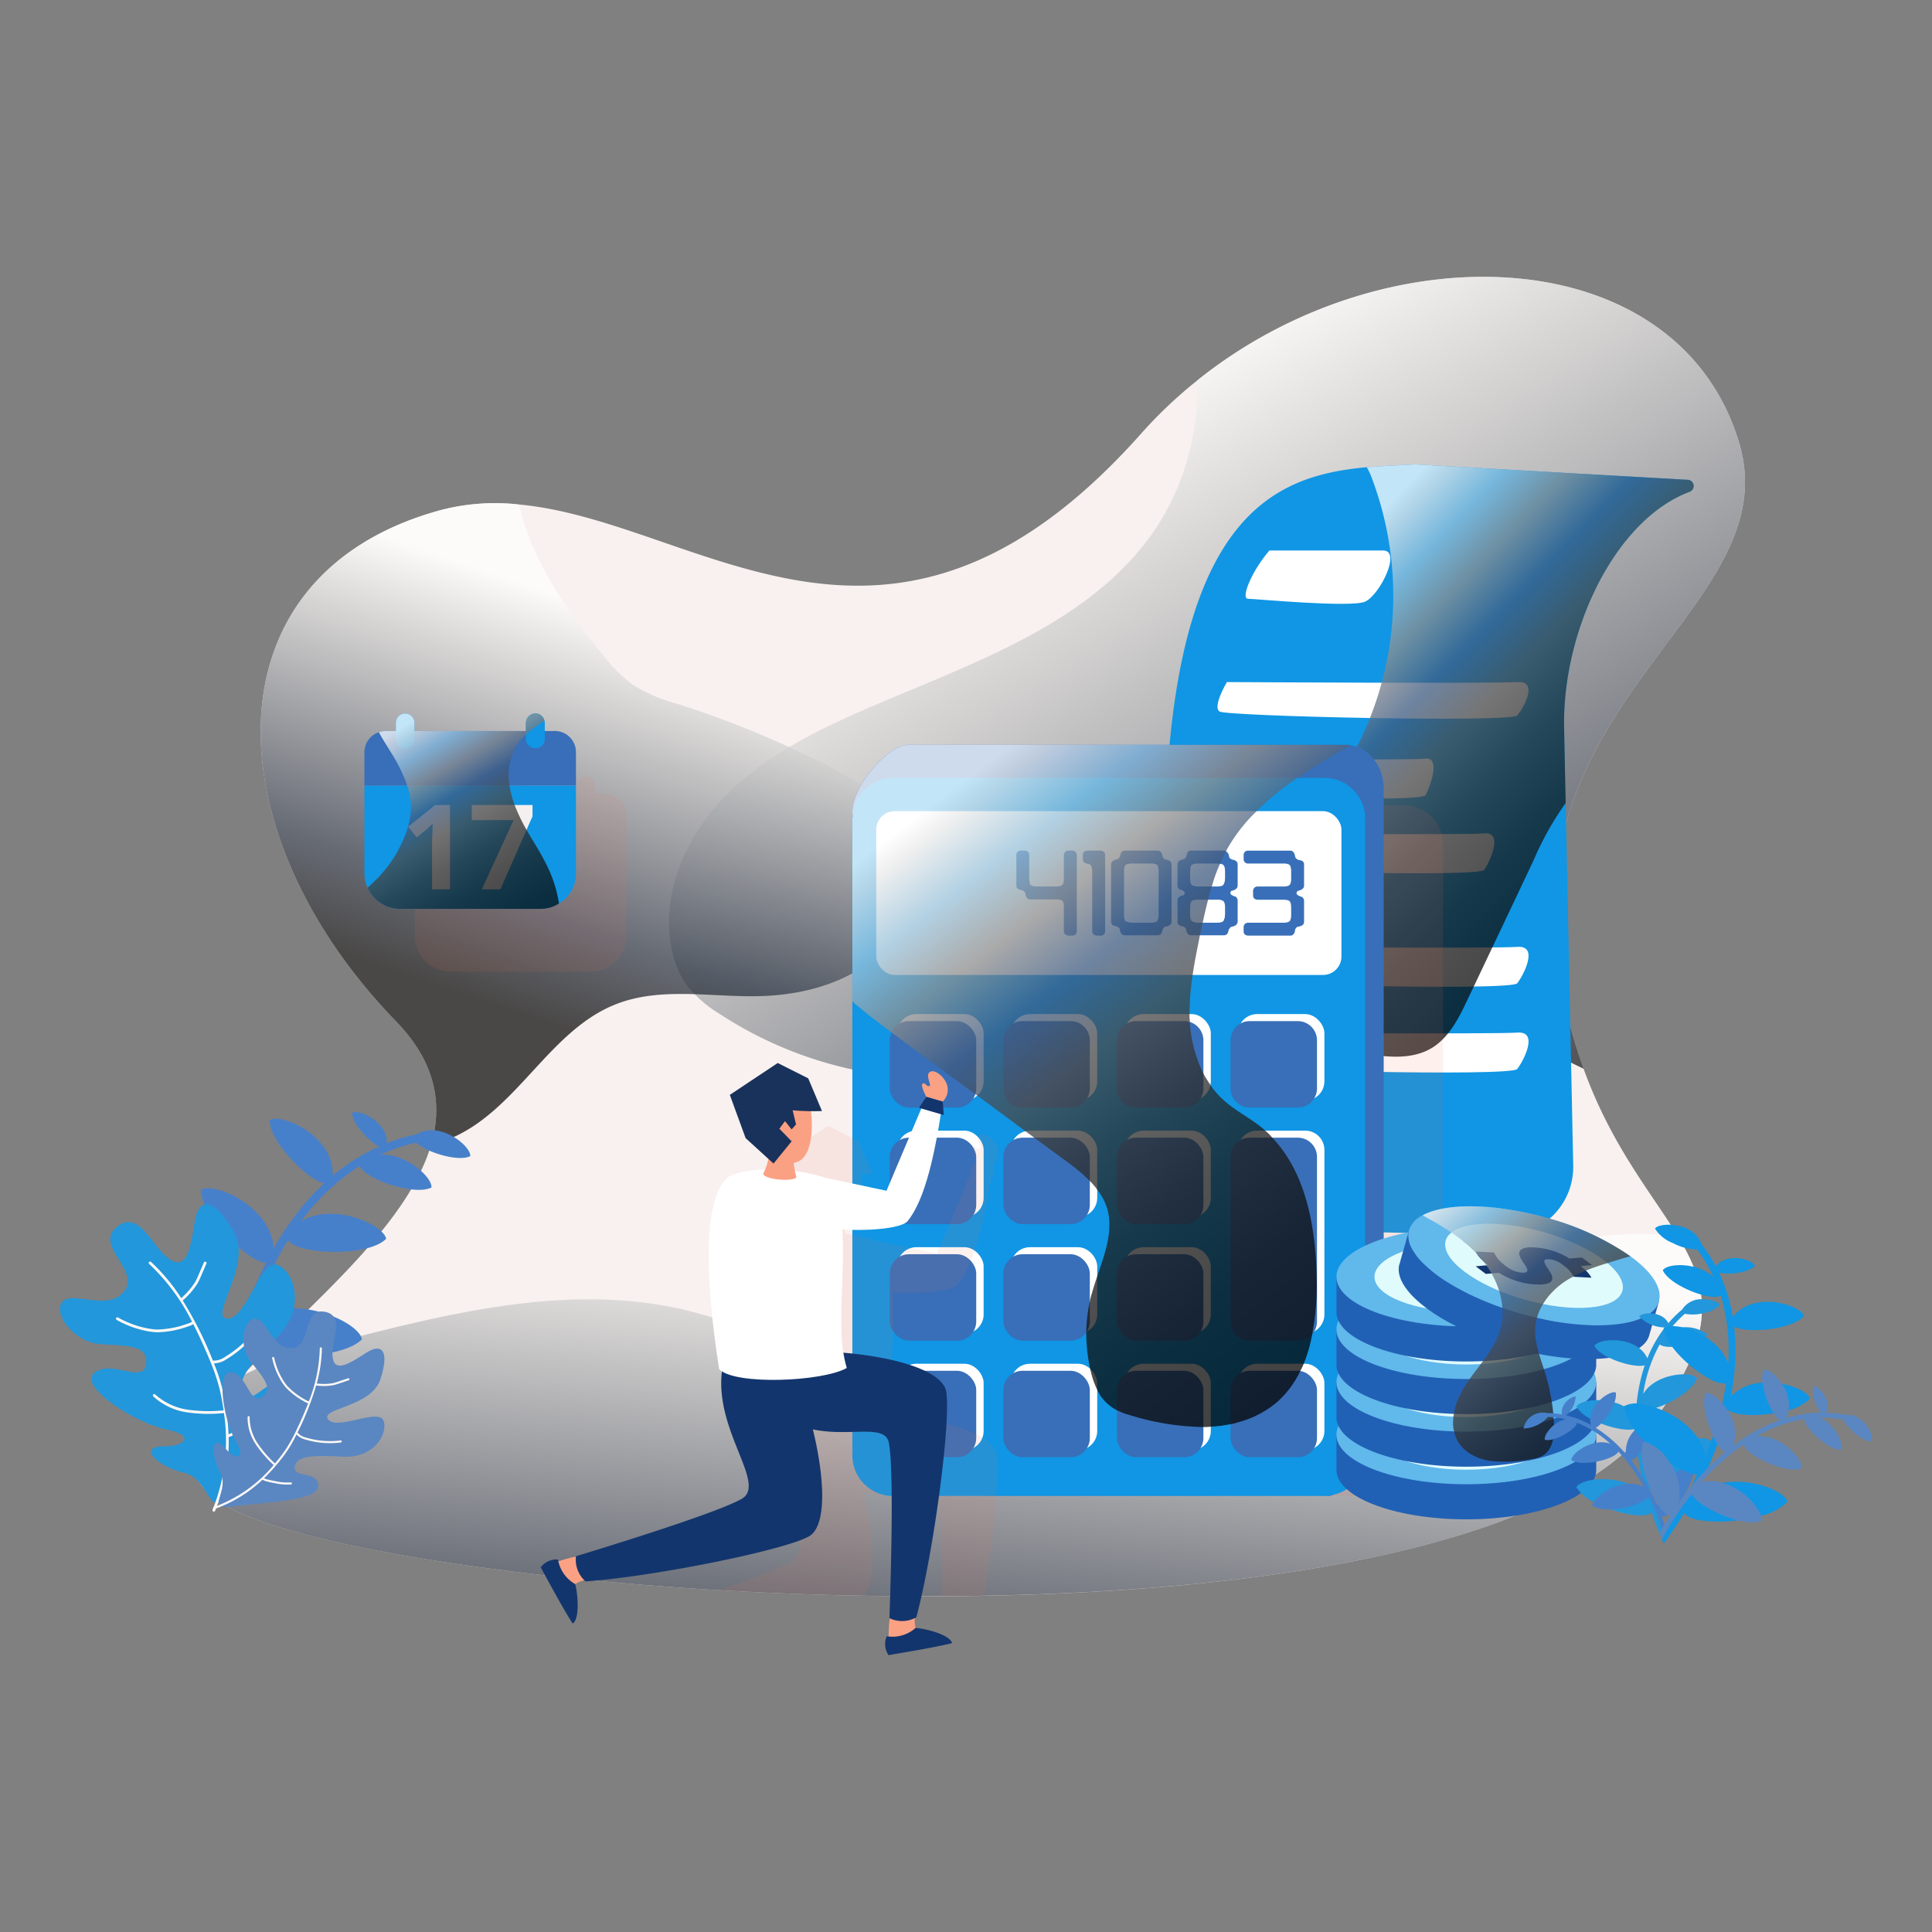<svg id="SvgjsSvg1001" width="360" height="360" xmlns="http://www.w3.org/2000/svg" version="1.1" xmlns:xlink="http://www.w3.org/1999/xlink" xmlns:svgjs="http://svgjs.com/svgjs"><rect width="100%" height="100%" fill="#808080" stroke="none"/><defs id="SvgjsDefs1002"></defs><g id="SvgjsG1008"><svg xmlns="http://www.w3.org/2000/svg" xmlns:xlink="http://www.w3.org/1999/xlink" viewBox="0 0 200 200" width="360" height="360"><defs><linearGradient id="a" x1="108.429" x2="156.083" y1="44.664" y2="124.087" gradientUnits="userSpaceOnUse"><stop offset="0" stop-color="#ffffff" class="stopColorfff svgShape"></stop><stop offset=".206" stop-color="#c8c8c8" class="stopColorc8c8c8 svgShape"></stop><stop offset=".759" stop-color="#293241" class="stopColor393939 svgShape"></stop><stop offset="1" stop-color="#000000" class="stopColor000000 svgShape"></stop></linearGradient><linearGradient id="c" x1="66.714" x2="53.165" y1="64.735" y2="104.681" xlink:href="#a"></linearGradient><linearGradient id="d" x1="99.406" x2="94.734" y1="128.526" y2="181.16" xlink:href="#a"></linearGradient><linearGradient id="b" x1="135.305" x2="182.44" y1="59.95" y2="106.037" gradientUnits="userSpaceOnUse"><stop offset=".008" stop-color="#ffffff" class="stopColorfff svgShape"></stop><stop offset=".035" stop-color="#eaeaea" class="stopColoreaeaea svgShape"></stop><stop offset=".103" stop-color="#98c1d9" class="stopColorb9b9b9 svgShape"></stop><stop offset=".176" stop-color="#8d8d8d" class="stopColor8d8d8d svgShape"></stop><stop offset=".254" stop-color="#3d5a80" class="stopColor676767 svgShape"></stop><stop offset=".336" stop-color="#474747" class="stopColor474747 svgShape"></stop><stop offset=".425" stop-color="#2d2d2d" class="stopColor2d2d2d svgShape"></stop><stop offset=".523" stop-color="#191919" class="stopColor191919 svgShape"></stop><stop offset=".633" stop-color="#0b0b0b" class="stopColor0b0b0b svgShape"></stop><stop offset=".769" stop-color="#020202" class="stopColor020202 svgShape"></stop><stop offset="1" stop-color="#000000" class="stopColor000000 svgShape"></stop></linearGradient><linearGradient id="e" x1="101.948" x2="158.51" y1="78.115" y2="152.484" xlink:href="#b"></linearGradient><linearGradient id="f" x1="147.057" x2="179.803" y1="124.869" y2="162.764" xlink:href="#b"></linearGradient><linearGradient id="g" x1="42.189" x2="60.126" y1="74.551" y2="105.582" xlink:href="#b"></linearGradient></defs><g data-name="Layer 1" fill="#ee6c4d" class="color000 svgShape"><g data-name="Loan Tax calculator" fill="#ee6c4d" class="color000 svgShape"><path fill="#f8f1ef" d="M173.729,128.036c3.198,5.32,4.084,9.956-2.384,18.895-19.622,27.079-129.987,18.75-147.749,9.07-6.163-3.358-3.634-8.067,1.512-13.605,6.439-6.977,16.991-15.262,19.506-23.852,1.235-4.244.509-8.561-3.634-12.835C22.114,86.263,21.111,59.635,45.414,52.861a22.231,22.231,0,0,1,8.285-.639c18.808,1.715,38.387,21.977,64.448-7.355a46.419,46.419,0,0,1,5.77-5.465c19.695-15.829,49.71-14.521,56.076,6.294,5.218,16.977-22.907,26.09-18.692,54.39a53.742,53.742,0,0,0,2.631,10.552C166.883,118.778,171.098,123.647,173.729,128.036Z" class="colorf1eff8 svgShape"></path><path fill="url(#a)" style="mix-blend-mode:overlay" d="M161.302,100.085a53.742,53.742,0,0,0,2.631,10.552c-5.683-2.718-11.119-6.177-17.268-7.544-15.538-3.459-30.669,7.108-46.527,8.416a40.912,40.912,0,0,1-25.742-6.614,12.39,12.39,0,0,1-3.372-3.009,9.458,9.458,0,0,1-1.468-3.532c-1.163-5.451,1.163-11.192,4.913-15.291,3.75-4.113,8.765-6.817,13.837-9.084,11.323-5.044,24.259-8.91,31.25-19.143a26.145,26.145,0,0,0,4.361-15.436c19.695-15.829,49.71-14.521,56.076,6.294C185.212,62.672,157.086,71.786,161.302,100.085Z" opacity=".7"></path><path fill="url(#c)" style="mix-blend-mode:overlay" d="M90.836,98.952c-3.343,2.921-7.922,4.084-12.355,4.171-4.971.102-10.16-.988-14.782.858-6.657,2.645-9.971,10.48-16.439,13.59a16.076,16.076,0,0,1-2.645.974c1.235-4.244.509-8.561-3.634-12.835C22.114,86.263,21.111,59.635,45.414,52.861a22.231,22.231,0,0,1,8.285-.639c1.424,5.901,5.044,11.148,8.866,15.741a14.695,14.695,0,0,0,2.98,2.951,17.423,17.423,0,0,0,4.724,1.991,103.047,103.047,0,0,1,15.465,6.381c3.488,1.788,7.108,4.026,8.561,7.675C95.938,91.088,94.164,96.03,90.836,98.952Z" opacity=".7"></path><path fill="url(#d)" style="mix-blend-mode:overlay" d="M171.345,146.932c-9.303,12.834-38.954,17.704-69.492,18.256-1.439.029-2.893.043-4.346.043-2.704.029-5.422.015-8.111-.043-5.116-.087-10.175-.291-15.087-.582-23.605-1.41-43.925-4.898-50.713-8.605-6.163-3.358-3.634-8.067,1.512-13.605a42.162,42.162,0,0,1,10.029-3.532c11.701-3.023,23.983-6.032,35.742-3.27a71.888,71.888,0,0,1,7.718,2.413c1.657.596,3.314,1.192,4.986,1.715a65.531,65.531,0,0,0,8.75,2.108c15.989,2.805,32.834.043,48.14-5.698,9.826-3.677,19.608-8.648,30.102-8.387a23.109,23.109,0,0,1,3.154.291C176.927,133.356,177.813,137.993,171.345,146.932Z" opacity=".7"></path><path fill="#1096e4" d="M174.916,50.906c-7.756,2.9-13.165,14.371-13.002,24.343l.163,7.886.782,37.508a7.078,7.078,0,0,1-7.234,7.234l-35.064-.847V89.294c0-35.813,11.047-40.017,20.921-40.929,1.727-.13,3.422-.196,5.019-.293l28.22,1.597A.64.64,0,0,1,174.916,50.906Z" class="color10e2e4 svgShape"></path><path fill="#ffffff" d="M131.404 56.989c-1.914 2.236-2.967 4.997-2.215 4.997s10.662.95 12.136.292 3.812-5.289 1.857-5.289zM127.008 70.608s-1.522 2.554-.761 3.048 30.182 1.153 30.816.412 2.283-3.624 0-3.46S127.008 70.608 127.008 70.608zM126.71 78.534s-1.057 2.782-.528 3.321 20.962 1.256 21.403.449 1.585-3.949 0-3.769S126.71 78.534 126.71 78.534zM126.9 86.272s-1.355 2.782-.677 3.321 26.864 1.256 27.428.449 2.032-3.949 0-3.769S126.9 86.272 126.9 86.272zM127.008 98.02s-1.522 2.782-.761 3.321 30.182 1.256 30.816.449 2.283-3.949 0-3.769S127.008 98.02 127.008 98.02zM127.008 106.894s-1.522 2.782-.761 3.321 30.182 1.256 30.816.449 2.283-3.949 0-3.769S127.008 106.894 127.008 106.894z" class="colorfff svgShape"></path><path fill="url(#b)" style="mix-blend-mode:overlay" d="M174.916,50.906c-7.756,2.9-13.165,14.371-13.002,24.343l.163,7.886a31.096,31.096,0,0,0-3.324,5.931q-3.421,7.235-6.843,14.436c-.88,1.857-1.857,3.813-3.584,4.92-2.281,1.434-5.214.978-7.821.489-3.976-.717-8.473-1.825-10.33-5.409-1.141-2.216-.913-4.921-.261-7.332,2.02-7.267,7.658-12.937,10.982-19.715a34.491,34.491,0,0,0,1.108-26.982,6.699,6.699,0,0,0-.521-1.108c1.727-.13,3.422-.196,5.019-.293l28.22,1.597A.64.64,0,0,1,174.916,50.906Z" opacity=".75"></path><path d="M149.379,87.592a4.053,4.053,0,0,0-3.86-4.222H100.165c-2.132,0-5.782,3.967-5.782,6.299l.018.541c-.003.056-.018.108-.018.164v60.628a4.051,4.051,0,0,0,4.21,3.871h44.655c.052,0,.101-.013.153-.014l.197.014a1.722,1.722,0,0,0,.467-.076,4.084,4.084,0,0,0,3.2-2.699,9.243,9.243,0,0,0,2.115-4.58Z" opacity=".1" fill="#ee6c4d" class="color000 svgShape"></path><path fill="#4780ca" d="M25.233,139.219c2.165,1.502,10.05,1.635,12.239-.576-.345-1.886-7.394-5.015-11.512-1.883a37.64,37.64,0,0,1,3.848-8.36c1.042,1.484,8.269,1.757,10.167-.161-.265-1.449-5.452-3.811-8.804-1.823a22.875,22.875,0,0,1,6.089-5.726c.386,1.285,5.549,3.152,7.397,2.243.15-.995-2.538-3.503-5.244-3.409a18.498,18.498,0,0,1,3.679-1.243c.956.957,4.299,2.039,5.586,1.405.146-.965-3.106-3.743-5.588-2.249l-.001.001a19.334,19.334,0,0,0-3.049.907c.112-2.237-2.94-3.573-3.584-3.141-.018,1.092,1.735,2.983,2.796,3.481a20.448,20.448,0,0,0-4.819,3.032c.249-4.096-5.338-6.545-6.515-5.758-.035,2.188,3.845,6.154,5.635,6.533a28.16,28.16,0,0,0-5.224,6.745c-.239-4.375-6.22-6.933-7.521-6.063-.042,2.612,4.758,7.426,6.71,7.566a43.907,43.907,0,0,0-3.649,10.545c-.836-4.957-7.619-7.798-9.149-6.774-.055,3.433,6.695,9.957,8.686,9.237a51.011,51.011,0,0,0-.658,7.079l.84.055A50.201,50.201,0,0,1,25.233,139.219Z" class="color477cca svgShape"></path><path fill="#2297db" d="M23.296,154.82c2.754-4.067,7.746-9.83,6.107-11.206s-3.051,1.905-4.081.684.467-2.989,3.398-5.924,1.826-6.658.032-7.425-3.24,5.668-5.23,5.555,2.683-5.521.679-9.002-3.654-3.776-4.084-.827-.932,4.907-2.699,3.579-3.048-5.133-5.364-3.206,2.509,4.458.804,6.625-5.359-.141-6.401,1.099,1.249,4.194,3.931,4.372,5.054.064,4.727,2.103-3.557-.54-5.329.851,4.216,5.227,7.388,5.866,1.866,1.757-.012,1.749c-3.244-.014-.669,2.19,1.896,2.75C21.666,153.033,21.649,157.251,23.296,154.82Z" class="color22c0db svgShape"></path><path fill="#fef8f6" d="M23.668,148.761a1.41,1.41,0,0,0,.571-.267q.059-.043.116-.082c.278-.188.549-.385.806-.587a8.074,8.074,0,0,0,1.609-1.535.142.142,0,1,0-.231-.167,7.844,7.844,0,0,1-1.555,1.478c-.251.197-.517.391-.789.575-.04.027-.081.057-.123.087a1.264,1.264,0,0,1-.415.214,22.525,22.525,0,0,0-.208-2.343l.003-.009c-0-.004-.005-.007-.005-.011a23.731,23.731,0,0,0-.466-2.493,18.897,18.897,0,0,0-.835-2.485,2.445,2.445,0,0,0,1.294-.425,11.663,11.663,0,0,0,3.593-3.394.142.142,0,1,0-.235-.161,11.386,11.386,0,0,1-3.504,3.311,2.006,2.006,0,0,1-1.26.38c-.028-.068-.057-.151-.085-.217a38.69,38.69,0,0,0-3.033-6.004,7.881,7.881,0,0,0,1.537-1.776,8.029,8.029,0,0,0,.374-.788l.543-1.263a.143.143,0,0,0-.262-.113l-.543,1.263a7.539,7.539,0,0,1-.36.76,7.467,7.467,0,0,1-1.444,1.671,19.516,19.516,0,0,0-3.127-3.747.142.142,0,0,0-.193.209l.002.002a21.317,21.317,0,0,1,4.436,5.979,1.615,1.615,0,0,1-.48.213,9.86,9.86,0,0,1-3.097.597,6.495,6.495,0,0,1-1.098-.133,9.885,9.885,0,0,1-2.983-1.112.142.142,0,0,0-.168.227.134.134,0,0,0,.027.02,10.178,10.178,0,0,0,3.069,1.144,6.817,6.817,0,0,0,1.146.138,10.067,10.067,0,0,0,3.187-.61,2.013,2.013,0,0,0,.525-.234c.635,1.233,1.187,2.477,1.679,3.664a20.797,20.797,0,0,1,1.019,2.949,23.447,23.447,0,0,1,.44,2.314,15.606,15.606,0,0,1-3.686-.065,6.427,6.427,0,0,1-3.336-1.531.422.422,0,0,1-.055-.053.142.142,0,0,0-.197.206c.018.018.037.036.056.053a6.619,6.619,0,0,0,3.485,1.605,15.975,15.975,0,0,0,3.772.067,19.134,19.134,0,0,1-1.179,10.004.142.142,0,1,0,.262.112A18.529,18.529,0,0,0,23.668,148.761Z" class="colorfdfdfd svgShape"></path><path fill="#5a87c1" d="M23.601,155.998c3.659-.494,9.391-.583,9.341-2.191s-2.597-.756-2.429-1.945,1.909-1.236,5.023-1.063,4.647-2.313,4.178-3.702-4.801,1.023-5.734-.148,4.439-1.262,5.386-4.13.286-3.94-1.583-2.704-3.218,1.937-3.358.28,1.35-4.28-.89-4.614-1.242,3.64-3.311,3.77-2.606-3.074-3.823-3.037-1.725,2.801-.481,4.394,2.496,2.865,1.189,3.703-1.479-2.265-3.147-2.56-.818,4.982.413,7.08-.05,1.927-.987.87c-1.617-1.825-1.562.722-.591,2.441C23.786,154.19,21.413,156.294,23.601,155.998Z" class="color5a5ac1 svgShape"></path><path fill="#fef8f6" d="M27.184,153.171a1.06,1.06,0,0,0,.435.186c.036.008.071.016.104.024.245.062.491.115.733.158a6.071,6.071,0,0,0,1.667.133.107.107,0,1,0-.022-.213,5.901,5.901,0,0,1-1.607-.131c-.236-.042-.478-.094-.718-.155-.035-.009-.072-.017-.111-.025a.953.953,0,0,1-.328-.126,16.918,16.918,0,0,0,1.21-1.29l.006-.003.003-.009a17.827,17.827,0,0,0,1.164-1.51,14.21,14.21,0,0,0,.975-1.713,1.838,1.838,0,0,0,.887.513,8.77,8.77,0,0,0,3.703.313.107.107,0,1,0-.028-.212,8.559,8.559,0,0,1-3.612-.305,1.507,1.507,0,0,1-.844-.516c.024-.05.056-.107.079-.156a29.102,29.102,0,0,0,1.846-4.708,5.926,5.926,0,0,0,1.766-.029,6.029,6.029,0,0,0,.629-.185l.98-.329a.107.107,0,0,0-.068-.203l-.98.329a5.673,5.673,0,0,1-.607.179,5.614,5.614,0,0,1-1.66.028,14.671,14.671,0,0,0,.534-3.63.107.107,0,0,0-.214-.004v.002a16.026,16.026,0,0,1-1.129,5.482,1.214,1.214,0,0,1-.36-.162,7.418,7.418,0,0,1-1.887-1.437,4.891,4.891,0,0,1-.476-.682,7.43,7.43,0,0,1-.871-2.229.107.107,0,0,0-.212.02.102.102,0,0,0,.002.025,7.651,7.651,0,0,0,.896,2.293,5.127,5.127,0,0,0,.497.712,7.569,7.569,0,0,0,1.939,1.481,1.514,1.514,0,0,0,.394.177c-.373.974-.794,1.906-1.212,2.777a15.65,15.65,0,0,1-1.143,2.049,17.635,17.635,0,0,1-1.077,1.406,11.736,11.736,0,0,1-1.81-2.098,4.832,4.832,0,0,1-.813-2.637.305.305,0,0,1,.002-.057.107.107,0,0,0-.214-.007l-.002.058a4.976,4.976,0,0,0,.846,2.758,12.01,12.01,0,0,0,1.852,2.148,14.385,14.385,0,0,1-6.198,4.351.107.107,0,1,0,.068.203A13.93,13.93,0,0,0,27.184,153.171Z" class="colorfdfdfd svgShape"></path><path fill="#386fb8" d="M143.241,81.701v65.174a10.695,10.695,0,0,1-2.118,5.018,7.874,7.874,0,0,1-3.096,2.835c-.033.033-.033.033-.065.033a1.306,1.306,0,0,1-.489.098l-.228-.033-43.211-3.357c-2.151,0-3.878-2.053-3.878-4.595l-1.303-42.689-.587-19.617-.032-.587c0-2.542,3.65-6.876,5.8-6.876h45.361a1.109,1.109,0,0,1,.326.033C141.677,77.335,143.241,79.29,143.241,81.701Z" class="color6c38b8 svgShape"></path><path fill="#1096e4" d="M141.318,84.732v65.924a3.941,3.941,0,0,1-.196,1.238,4.091,4.091,0,0,1-3.096,2.835c-.033.033-.033.033-.065.033a1.74,1.74,0,0,1-.717.065.196.196,0,0,1-.13.033H92.47a4.2,4.2,0,0,1-4.236-4.204V84.732a.296.296,0,0,1,.032-.163,4.182,4.182,0,0,1,4.204-4.041h44.645A4.214,4.214,0,0,1,141.318,84.732Z" class="color10e2e4 svgShape"></path><rect width="48.158" height="16.962" x="90.708" y="83.968" fill="#ffffff" rx="1.915" class="colorfff svgShape"></rect><rect width="8.951" height="8.951" x="92.874" y="104.977" fill="#ffffff" rx="1.994" class="colorfff svgShape"></rect><rect width="8.951" height="8.951" x="104.633" y="104.977" fill="#ffffff" rx="1.994" class="colorfff svgShape"></rect><rect width="8.951" height="8.951" x="116.392" y="104.977" fill="#ffffff" rx="1.994" class="colorfff svgShape"></rect><rect width="8.951" height="8.951" x="128.151" y="104.977" fill="#ffffff" rx="1.994" class="colorfff svgShape"></rect><rect width="8.951" height="8.951" x="92.874" y="117.043" fill="#ffffff" rx="1.994" class="colorfff svgShape"></rect><rect width="8.951" height="8.951" x="104.633" y="117.043" fill="#ffffff" rx="1.994" class="colorfff svgShape"></rect><rect width="8.951" height="8.951" x="116.392" y="117.043" fill="#ffffff" rx="1.994" class="colorfff svgShape"></rect><rect width="8.951" height="8.951" x="92.874" y="129.109" fill="#ffffff" rx="1.994" class="colorfff svgShape"></rect><rect width="8.951" height="8.951" x="104.633" y="129.109" fill="#ffffff" rx="1.994" class="colorfff svgShape"></rect><rect width="8.951" height="8.951" x="116.392" y="129.109" fill="#ffffff" rx="1.994" class="colorfff svgShape"></rect><path fill="#ffffff" d="M135.108,117.043h-4.963a1.994,1.994,0,0,0-1.994,1.994v17.029a1.994,1.994,0,0,0,1.994,1.994h4.963a1.994,1.994,0,0,0,1.994-1.994V119.037A1.994,1.994,0,0,0,135.108,117.043Z" class="colorfff svgShape"></path><rect width="8.951" height="8.951" x="92.874" y="141.174" fill="#ffffff" rx="1.994" class="colorfff svgShape"></rect><rect width="8.951" height="8.951" x="104.633" y="141.174" fill="#ffffff" rx="1.994" class="colorfff svgShape"></rect><rect width="8.951" height="8.951" x="116.392" y="141.174" fill="#ffffff" rx="1.994" class="colorfff svgShape"></rect><rect width="8.951" height="8.951" x="128.151" y="141.174" fill="#ffffff" rx="1.994" class="colorfff svgShape"></rect><rect width="8.951" height="8.951" x="92.108" y="105.706" fill="#386fb8" rx="1.994" class="color6c38b8 svgShape"></rect><path fill="#386fb8" d="M105.861 105.706h4.963a1.994 1.994 0 011.994 1.994v4.963a1.994 1.994 0 01-1.994 1.994h-4.963a1.994 1.994 0 01-1.994-1.994v-4.963A1.994 1.994 0 01105.861 105.706zM117.619 105.706h4.963a1.994 1.994 0 011.994 1.994v4.963a1.994 1.994 0 01-1.994 1.994h-4.963a1.994 1.994 0 01-1.994-1.994v-4.963A1.994 1.994 0 01117.619 105.706zM129.378 105.706h4.963a1.994 1.994 0 011.994 1.994v4.963a1.994 1.994 0 01-1.994 1.994h-4.963a1.994 1.994 0 01-1.994-1.994v-4.963a1.994 1.994 0 011.994-1.994z" class="color6c38b8 svgShape"></path><rect width="8.951" height="8.951" x="92.108" y="117.772" fill="#386fb8" rx="1.994" class="color6c38b8 svgShape"></rect><rect width="8.951" height="8.951" x="103.867" y="117.772" fill="#386fb8" rx="1.994" class="color6c38b8 svgShape"></rect><rect width="8.951" height="8.951" x="115.625" y="117.772" fill="#386fb8" rx="1.994" class="color6c38b8 svgShape"></rect><rect width="8.951" height="8.951" x="92.108" y="129.837" fill="#386fb8" rx="1.994" class="color6c38b8 svgShape"></rect><rect width="8.951" height="8.951" x="103.867" y="129.837" fill="#386fb8" rx="1.994" class="color6c38b8 svgShape"></rect><rect width="8.951" height="8.951" x="115.625" y="129.837" fill="#386fb8" rx="1.994" class="color6c38b8 svgShape"></rect><path fill="#386fb8" d="M134.341,117.772h-4.963a1.994,1.994,0,0,0-1.994,1.994v17.029a1.994,1.994,0,0,0,1.994,1.994h4.963a1.994,1.994,0,0,0,1.994-1.994V119.765A1.994,1.994,0,0,0,134.341,117.772Z" class="color6c38b8 svgShape"></path><rect width="8.951" height="8.951" x="92.108" y="141.903" fill="#386fb8" rx="1.994" class="color6c38b8 svgShape"></rect><rect width="8.951" height="8.951" x="103.867" y="141.903" fill="#386fb8" rx="1.994" class="color6c38b8 svgShape"></rect><rect width="8.951" height="8.951" x="115.625" y="141.903" fill="#386fb8" rx="1.994" class="color6c38b8 svgShape"></rect><rect width="8.951" height="8.951" x="127.384" y="141.903" fill="#386fb8" rx="1.994" class="color6c38b8 svgShape"></rect><path fill="#386fb8" d="M111.012 88.056h-.424c-.261 0-.391.163-.456.456v2.411c0 .326-.033.456-.065.456 0 .261-.261.391-.749.391h-1.955c-.293 0-.456-.033-.456-.065-.261 0-.358-.261-.358-.782V88.512a.445.445 0 00-.456-.456h-.424a.445.445 0 00-.456.456V91.673c0 .261.163.424.521.456a.631.631 0 01.391.293c.065.456.228.684.521.684h2.672c.293 0 .456.032.456.065.261 0 .358.261.358.75V96.398c0 .261.163.391.456.456h.424a.445.445 0 00.456-.456V88.512A.445.445 0 00111.012 88.056zM113.945 88.056h-1.401a.445.445 0 00-.456.456v.424c0 .261.163.424.521.489.293 0 .456.261.456.782V96.398c0 .261.13.391.456.456h.424a.445.445 0 00.456-.456V88.512A.445.445 0 00113.945 88.056zM120.756 89.001a.599.599 0 01-.391-.261c-.065-.456-.228-.684-.521-.684h-3.389q-.391 0-.489.489c-.065.228-.13.326-.261.391-.456.098-.684.261-.684.554v5.898q0 .44.489.489c.228.065.358.163.391.261.065.489.261.684.554.684h3.389q.391 0 .489-.489a.504.504 0 01.261-.391c.456-.065.684-.261.684-.554V89.49C121.277 89.229 121.114 89.066 120.756 89.001zm-.815 5.67c0 .326-.033.456-.065.456 0 .261-.261.391-.749.391h-1.955c-.293-.033-.456-.033-.456-.098-.261 0-.358-.228-.358-.75V90.207c0-.293.033-.456.065-.456 0-.228.261-.358.75-.358h1.955c.293 0 .456.033.456.065.228 0 .358.228.358.75zM128.121 91.673V89.49q0-.391-.489-.489a.6.6 0 01-.391-.261.763.763 0 00-.326-.619.472.472 0 00-.228-.065h-3.389c-.261 0-.423.163-.456.489-.065.196-.163.358-.293.391-.456.098-.652.261-.652.554V91.673a.509.509 0 00.196.391c.391.098.554.228.554.391 0 .065-.033.13-.13.228-.424.065-.619.261-.619.554v2.151q0 .44.489.489a.629.629 0 01.391.293c.065.423.228.652.521.652h3.389c.293 0 .424-.163.489-.489a.63.63 0 01.293-.391c.424-.065.652-.261.652-.554V93.237a.513.513 0 00-.228-.424c-.358-.098-.521-.228-.521-.358a.295.295 0 01.098-.228C127.925 92.129 128.121 91.933 128.121 91.673zm-1.304 2.998c-.033.293-.033.456-.098.456 0 .261-.228.391-.75.391h-1.923c-.326-.033-.456-.033-.456-.098-.261 0-.391-.228-.391-.75v-.717c.033-.293.033-.456.065-.456 0-.261.261-.359.782-.359h1.923c.326 0 .456 0 .456.065.261 0 .391.228.391.749zm0-3.748c-.033.326-.033.456-.098.456 0 .261-.228.391-.75.391h-1.923c-.326 0-.456-.033-.456-.065q-.391 0-.391-.782v-.717c.033-.293.033-.456.065-.456 0-.228.261-.358.782-.358h1.923a1.002 1.002 0 01.326.033c.098 0 .13 0 .13.032.261 0 .391.261.391.75zM134.996 91.673V89.49c0-.261-.163-.424-.521-.456a.63.63 0 01-.391-.293c-.065-.456-.228-.684-.521-.684h-4.367a.445.445 0 00-.456.456v.424a.445.445 0 00.456.456h3.65c.293 0 .456.033.456.065.228 0 .359.261.359.75v.75c0 .293-.033.424-.065.424 0 .261-.261.391-.75.391h-2.672a.445.445 0 00-.456.456v.456c0 .261.13.424.456.456h2.672c.293 0 .456.033.456.065.228 0 .359.261.359.749v.75c0 .293-.033.424-.065.424 0 .261-.261.391-.75.391h-3.65a.445.445 0 00-.456.456v.424c0 .261.13.424.456.456h4.367q.391 0 .489-.489a.513.513 0 01.261-.424c.456-.065.684-.228.684-.521V93.237a.496.496 0 00-.228-.391c-.358-.098-.554-.228-.554-.391 0-.065.033-.13.13-.228C134.768 92.129 134.996 91.966 134.996 91.673z" class="color6c38b8 svgShape"></path><path fill="url(#e)" style="mix-blend-mode:overlay" d="M123.461,100.928a28.151,28.151,0,0,0-.326,4.041,4.797,4.797,0,0,0,.033.684v.163a14.266,14.266,0,0,0,1.401,5.312c.228.424.489.815.75,1.206a7.854,7.854,0,0,0,1.369,1.564c1.141,1.043,2.574,1.76,3.813,2.737a5.645,5.645,0,0,1,.489.424,4.985,4.985,0,0,1,.717.717c3.519,3.682,4.497,9.32,4.595,14.534a26.789,26.789,0,0,1-.424,5.572.483.483,0,0,1-.033.228,15.802,15.802,0,0,1-.88,3.063,7.837,7.837,0,0,1-.358.749,10.095,10.095,0,0,1-2.411,3.226,10.197,10.197,0,0,1-4.041,2.086,3.448,3.448,0,0,1-.782.196,13.702,13.702,0,0,1-2.02.261,6.293,6.293,0,0,1-.782.033,26.775,26.775,0,0,1-7.202-1.108q-.489-.147-.978-.293c-.261-.098-.521-.228-.75-.326a4.144,4.144,0,0,1-.88-.587,4.195,4.195,0,0,1-1.173-1.532,9.508,9.508,0,0,1-.619-1.694c-.033-.196-.098-.359-.13-.554a17.444,17.444,0,0,1-.391-3.682v-.098a16.053,16.053,0,0,1,.358-3.063,7.455,7.455,0,0,1,.228-.912c.163-.587.358-1.173.554-1.76.815-2.411,1.727-4.856.978-7.169a6.397,6.397,0,0,0-.978-1.792,6.812,6.812,0,0,0-.782-.912,19.897,19.897,0,0,0-2.542-2.118c-1.075-.782-2.118-1.564-3.193-2.346-.293-.228-.587-.423-.88-.651-1.662-1.238-3.356-2.477-5.018-3.715-.065-.033-.13-.098-.196-.13-2.314-1.695-4.627-3.422-6.941-5.116-.391-.293-.782-.554-1.173-.88a5.793,5.793,0,0,1-.554-.391c-1.173-.88-2.346-1.76-3.454-2.705a3.28,3.28,0,0,1-.619-.554V84.732a.296.296,0,0,1,.032-.163l-.032-.587c0-2.542,3.65-6.876,5.8-6.876h45.361a1.109,1.109,0,0,1,.326.033c-.261.163-.521.326-.815.489-1.532.912-3.096,1.89-4.595,2.9a27.577,27.577,0,0,0-4.236,3.454,17.096,17.096,0,0,0-3.063,3.943l-.098.196a9.522,9.522,0,0,0-.619,1.304,14.36,14.36,0,0,0-.847,2.346,10.78,10.78,0,0,0-.391,1.369c-.196.782-.391,1.564-.554,2.379-.098.358-.163.684-.228,1.043-.033.098-.033.163-.065.261C123.949,98.19,123.656,99.559,123.461,100.928Z" opacity=".75"></path><path fill="#2161b5" d="M165.244,148.514h-3.939a30.815,30.815,0,0,0-19.019,0h-3.934v3.472h.015c-.004.053-.021.105-.021.159,0,2.836,6.021,5.135,13.449,5.135s13.448-2.299,13.448-5.135c0-.054-.017-.105-.021-.159h.021Z" class="color21b1b5 svgShape"></path><path fill="#61b8eb" d="M165.245,148.514c0,2.836-6.021,5.135-13.449,5.135s-13.449-2.299-13.449-5.135,6.021-5.135,13.449-5.135S165.245,145.678,165.245,148.514Z" class="color61e0eb svgShape"></path><path fill="#e0fbfc" d="M161.306,148.514c0,2.005-4.258,3.631-9.51,3.631s-9.51-1.626-9.51-3.631,4.258-3.631,9.51-3.631S161.306,146.508,161.306,148.514Z" class="colore2f0f1 svgShape"></path><path fill="#13356d" d="M157.446,147.723a6.408,6.408,0,0,0-.616-.333c-.111-.062-.246-.111-.382-.173l1.109-.419-1.232-.468-1.195.456a7.856,7.856,0,0,0-1.023-.197,7.294,7.294,0,0,0-2.909.099,4.447,4.447,0,0,0-.431.136,2.956,2.956,0,0,0-.333.148.87.87,0,0,0-.111.074c-.518.32-.456.702-.049,1.121a2.532,2.532,0,0,0,.321.296c.037.025.086.062.136.099.567.444.69.703.345.887a.979.979,0,0,1-.111.049,3.009,3.009,0,0,1-1.984-.172,3.43,3.43,0,0,1-1.528-.998l-1.849.407a3.913,3.913,0,0,0,1.59,1.023l-1.195.456,1.232.481,1.282-.493a8.78,8.78,0,0,0,3.574.222,5.359,5.359,0,0,0,.998-.259c1.121-.431,1.22-.924.246-1.701-.123-.111-.234-.197-.321-.283-.394-.37-.444-.567-.111-.703a2.547,2.547,0,0,1,1.787.148,4.839,4.839,0,0,1,.789.37h.012a3.61,3.61,0,0,1,.579.481l1.787-.407A2.531,2.531,0,0,0,157.446,147.723Z" class="color13316d svgShape"></path><path fill="#2161b5" d="M165.244,143.067h-3.939a30.815,30.815,0,0,0-19.019,0h-3.934v3.472h.015c-.004.053-.021.105-.021.159,0,2.836,6.021,5.135,13.449,5.135s13.448-2.299,13.448-5.135c0-.053-.017-.105-.021-.159h.021Z" class="color21b1b5 svgShape"></path><path fill="#61b8eb" d="M165.245,143.067c0,2.836-6.021,5.135-13.449,5.135s-13.449-2.299-13.449-5.135,6.021-5.135,13.449-5.135S165.245,140.231,165.245,143.067Z" class="color61e0eb svgShape"></path><path fill="#e0fbfc" d="M161.306,143.067c0,2.005-4.258,3.631-9.51,3.631s-9.51-1.626-9.51-3.631,4.258-3.631,9.51-3.631S161.306,141.062,161.306,143.067Z" class="colore2f0f1 svgShape"></path><path fill="#13356d" d="M157.446,142.276a6.43,6.43,0,0,0-.616-.333c-.111-.062-.246-.111-.382-.172l1.109-.419-1.232-.468-1.195.456a7.889,7.889,0,0,0-1.023-.197,7.014,7.014,0,0,0-.715-.074,6.591,6.591,0,0,0-2.194.173,4.393,4.393,0,0,0-.431.136,1.848,1.848,0,0,0-.444.222c-.518.32-.456.703-.049,1.121a3.032,3.032,0,0,0,.456.407,3.758,3.758,0,0,1,.308.259c.32.308.308.517-.074.665a3.008,3.008,0,0,1-1.984-.172,4.551,4.551,0,0,1-.69-.32,2.817,2.817,0,0,1-.838-.678l-1.849.419a2.059,2.059,0,0,0,.653.53,5.514,5.514,0,0,0,.937.481l-1.195.456,1.232.481,1.282-.493a9.817,9.817,0,0,0,1.171.234,7.601,7.601,0,0,0,1.171.086,6.73,6.73,0,0,0,1.553-.172,3.629,3.629,0,0,0,.678-.185c.9-.345,1.146-.739.69-1.282a3.755,3.755,0,0,0-.444-.419c-.123-.111-.234-.197-.321-.283-.394-.37-.444-.567-.111-.703a2.547,2.547,0,0,1,1.787.148,4.831,4.831,0,0,1,.789.37h.012a3.605,3.605,0,0,1,.579.481l1.787-.407A2.536,2.536,0,0,0,157.446,142.276Z" class="color13316d svgShape"></path><path fill="#2161b5" d="M165.244,137.621h-3.939a30.817,30.817,0,0,0-19.019,0h-3.934v3.473h.015c-.004.053-.021.105-.021.159,0,2.836,6.021,5.135,13.449,5.135s13.448-2.299,13.448-5.135c0-.053-.017-.105-.021-.159h.021Z" class="color21b1b5 svgShape"></path><path fill="#61b8eb" d="M165.245,137.621c0,2.836-6.021,5.135-13.449,5.135s-13.449-2.299-13.449-5.135,6.021-5.135,13.449-5.135S165.245,134.785,165.245,137.621Z" class="color61e0eb svgShape"></path><path fill="#e0fbfc" d="M161.306,137.621c0,2.005-4.258,3.631-9.51,3.631s-9.51-1.626-9.51-3.631,4.258-3.631,9.51-3.631S161.306,135.615,161.306,137.621Z" class="colore2f0f1 svgShape"></path><path fill="#13356d" d="M157.446,136.829a6.428,6.428,0,0,0-.616-.333c-.111-.062-.246-.111-.382-.172l.924-.345.185-.074-1.232-.468-.308.123-.481.172-.407.16a7.839,7.839,0,0,0-1.023-.197,7.294,7.294,0,0,0-2.909.099,4.393,4.393,0,0,0-.431.136,1.848,1.848,0,0,0-.444.222c-.357.222-.444.468-.32.739v.012a1.414,1.414,0,0,0,.271.37,3.038,3.038,0,0,0,.456.407,2.603,2.603,0,0,1,.32.271c.308.308.296.505-.086.653a3.075,3.075,0,0,1-1.984-.16,4.98,4.98,0,0,1-.678-.321,2.743,2.743,0,0,1-.85-.69l-1.849.419a2.24,2.24,0,0,0,.653.542,8.191,8.191,0,0,0,.937.481l-1.195.456,1.232.468,1.282-.493a9.857,9.857,0,0,0,1.171.234,7.611,7.611,0,0,0,2.724-.086,3.629,3.629,0,0,0,.678-.185c.468-.185.764-.37.863-.592.099-.197.049-.419-.173-.678a2.486,2.486,0,0,0-.444-.431c-.123-.111-.234-.197-.321-.283-.394-.37-.444-.567-.111-.702a2.619,2.619,0,0,1,1.787.148,4.732,4.732,0,0,1,.739.345c.025.012.037.025.049.025h.012a3.615,3.615,0,0,1,.579.481l1.787-.407A2.531,2.531,0,0,0,157.446,136.829Z" class="color13316d svgShape"></path><path fill="#2161b5" d="M165.244,132.174h-3.939a30.815,30.815,0,0,0-19.019,0h-3.934v3.472h.015c-.004.053-.021.105-.021.159,0,2.836,6.021,5.135,13.449,5.135s13.448-2.299,13.448-5.135c0-.053-.017-.105-.021-.159h.021Z" class="color21b1b5 svgShape"></path><path fill="#61b8eb" d="M165.245,132.174c0,2.836-6.021,5.135-13.449,5.135s-13.449-2.299-13.449-5.135,6.021-5.135,13.449-5.135S165.245,129.339,165.245,132.174Z" class="color61e0eb svgShape"></path><path fill="#e0fbfc" d="M161.306,132.174c0,2.005-4.258,3.631-9.51,3.631s-9.51-1.626-9.51-3.631,4.258-3.631,9.51-3.631S161.306,130.169,161.306,132.174Z" class="colore2f0f1 svgShape"></path><path fill="#13356d" d="M156.829,131.049c-.111-.062-.246-.111-.382-.173l1.097-.407.012-.012-.025-.012-1.208-.456-1.158.444-.037.012a9.795,9.795,0,0,0-1.923-.283h-.037a6.249,6.249,0,0,0-2.403.32,1.637,1.637,0,0,0-.296.136.909.909,0,0,0-.148.086c-.678.419-.357.937.407,1.528a2.594,2.594,0,0,1,.32.271c.308.308.296.505-.086.653a1.067,1.067,0,0,1-.283.074,3.573,3.573,0,0,1-1.701-.234,4.992,4.992,0,0,1-.678-.32,2.745,2.745,0,0,1-.85-.69l-1.849.419a2.241,2.241,0,0,0,.653.542,8.191,8.191,0,0,0,.937.481l-1.195.456,1.232.468,1.282-.493a9.857,9.857,0,0,0,1.171.234,7.948,7.948,0,0,0,2.551-.049.436.436,0,0,0,.173-.037,3.637,3.637,0,0,0,.678-.185c.567-.222.875-.456.912-.739a.72.72,0,0,0-.222-.53,2.482,2.482,0,0,0-.444-.431c-.641-.53-.826-.801-.468-.961.012-.012.025-.025.037-.025a1.958,1.958,0,0,1,1.035-.049,4.076,4.076,0,0,1,2.132,1.047l1.664-.382h.037l.086-.025A3.031,3.031,0,0,0,156.829,131.049Z" class="color13316d svgShape"></path><path fill="#2161b5" d="M171.733,134.722l-3.788-1.079a30.817,30.817,0,0,0-18.291-5.211l-3.783-1.078-.952,3.34.015.004c-.019.05-.049.095-.064.147-.777,2.727,4.384,6.588,11.527,8.623s13.564,1.474,14.341-1.253c.015-.051.013-.106.023-.158l.02.006Z" class="color21b1b5 svgShape"></path><path fill="#61b8eb" d="M171.729,134.721c-.468,1.651-3.007,2.502-6.532,2.477-.148,0-.296,0-.444-.012a27.381,27.381,0,0,1-3.697-.37q-.887-.148-1.812-.37a.635.635,0,0,1-.136-.025c-.567-.136-1.134-.283-1.713-.444h-.025c-.456-.136-.912-.283-1.356-.419-.074-.025-.16-.062-.234-.086-.086-.025-.173-.062-.259-.086a31.512,31.512,0,0,1-3.29-1.343.163.163,0,0,0-.086-.037c-.518-.259-.998-.518-1.467-.776q-.573-.333-1.109-.666a14.085,14.085,0,0,1-2.07-1.627,6.394,6.394,0,0,1-1.343-1.688,2.768,2.768,0,0,1-.357-1.614.133.133,0,0,0,.012-.062c0-.012.012-.025.012-.037l.037-.185a2.647,2.647,0,0,1,1.405-1.54c2.403-1.306,7.456-1.269,12.94.283a27.814,27.814,0,0,1,8.577,3.956C170.965,131.628,172.123,133.329,171.729,134.721Z" class="color61e0eb svgShape"></path><ellipse cx="158.799" cy="131.037" fill="#e0fbfc" rx="3.631" ry="9.51" transform="rotate(-74.097 158.799 131.037)" class="colore2f0f1 svgShape"></ellipse><path fill="#13356d" d="M164.174,131.53c-.074-.062-.148-.136-.234-.209s-.197-.172-.308-.259l1.171-.099-1.048-.789-1.282.111a7.67,7.67,0,0,0-4.202-1.158,1.83,1.83,0,0,0-.505.099.47.47,0,0,0-.197.074c-.419.222-.37.628-.037,1.146-.012.012,0,.012.012.025a3.498,3.498,0,0,0,.209.32,3.406,3.406,0,0,1,.296.468c.136.296.049.444-.283.493h-.037a3.038,3.038,0,0,1-1.861-.702,1.247,1.247,0,0,1-.197-.16,4.671,4.671,0,0,1-.505-.456,2.639,2.639,0,0,1-.493-.776l-1.898-.099a.897.897,0,0,0,.148.283c.012.012.025.012.012.025a2.452,2.452,0,0,0,.234.296,3.135,3.135,0,0,0,.283.296c.086.086.185.185.283.271s.197.16.296.246l-.172.012-1.097.099.099.074.949.715.592-.049.776-.062a7.897,7.897,0,0,0,4.399,1.208c.974-.074,1.306-.394,1.023-1.047a4.346,4.346,0,0,0-.308-.518c-.444-.641-.567-.961-.259-1.035a.245.245,0,0,1,.111-.025,2.527,2.527,0,0,1,1.676.628,3.388,3.388,0,0,1,1.072,1.158c.012.012.012.025.025.037l1.824.099c-.012-.037-.037-.062-.049-.099A3.156,3.156,0,0,0,164.174,131.53Z" class="color13316d svgShape"></path><path fill="url(#f)" style="mix-blend-mode:overlay" d="M168.783,130.051c-.813.209-1.614.468-2.378.703-.049.012-.111.037-.16.049-.419.123-.826.259-1.232.407-.246.086-.481.172-.715.271a1.27,1.27,0,0,0-.123.049,13.597,13.597,0,0,0-1.282.604c-.025.012-.037.025-.062.037a8.619,8.619,0,0,0-1.232.776,7.384,7.384,0,0,0-.924.826,6.427,6.427,0,0,0-.937,1.22,4.771,4.771,0,0,0-.271.481,5.18,5.18,0,0,0-.357.949c-.012.012-.012.037-.025.062a2.437,2.437,0,0,0-.086.431,1.926,1.926,0,0,0-.049.283,5.851,5.851,0,0,0,.037,1.54,9.068,9.068,0,0,0,.259,1.146,1.027,1.027,0,0,0,.049.185c.012.037.012.074.025.099q.129.407.259.813c.074.246.16.493.246.752.074.222.148.444.209.665a1.993,1.993,0,0,1,.062.259,13.431,13.431,0,0,1,.431,1.849.183.183,0,0,1,.025.111,3.604,3.604,0,0,1,.086.505,13.815,13.815,0,0,1,.185,1.75,3.999,3.999,0,0,1,.037.542,1.062,1.062,0,0,1,.012.197c0,.246,0,.493-.025.739a3.356,3.356,0,0,1-.542,1.787,1.973,1.973,0,0,1-.382.407,2.813,2.813,0,0,1-1.294.493,5.533,5.533,0,0,1-.628.099,14.003,14.003,0,0,1-3.796.086,5.332,5.332,0,0,1-2.12-.801,3.617,3.617,0,0,1-1.011-.974.517.517,0,0,1-.062-.086,3.515,3.515,0,0,1-.419-.9,1.908,1.908,0,0,1-.062-.283,3.24,3.24,0,0,1-.099-1.146c-.012-.025,0-.037,0-.062a2.811,2.811,0,0,1,.025-.32,2.3,2.3,0,0,1,.049-.283,6.091,6.091,0,0,1,.345-1.294.923.923,0,0,1,.074-.16,8.641,8.641,0,0,1,.789-1.54c.037-.062.086-.123.123-.185.099-.148.209-.296.308-.444.283-.394.567-.776.863-1.158.099-.123.185-.246.283-.382a1.294,1.294,0,0,0,.099-.136.88.88,0,0,0,.123-.172,11.357,11.357,0,0,0,.9-1.319,6.144,6.144,0,0,0,.357-.616,7.643,7.643,0,0,0,.382-.863c.062-.16.111-.32.16-.493a3.195,3.195,0,0,0,.111-.493.023.023,0,0,0,0-.037,5.02,5.02,0,0,0,.111-.752,4.746,4.746,0,0,0,0-.592.404.404,0,0,0-.012-.209.251.251,0,0,0,0-.136,6.006,6.006,0,0,0-.172-1.134,4.104,4.104,0,0,0-.172-.641,7.326,7.326,0,0,0-.37-.986c-.123-.271-.259-.542-.407-.801a5.743,5.743,0,0,0-.468-.739.687.687,0,0,0-.074-.099,1.768,1.768,0,0,0-.173-.246l-.012-.012a2.156,2.156,0,0,0-.222-.271c-.074-.099-.16-.197-.246-.296s-.173-.197-.271-.296c.012-.012,0-.012-.012-.025a11.368,11.368,0,0,0-1.393-1.282c-.074-.074-.136-.123-.209-.185q-.518-.407-1.072-.776-.37-.259-.739-.481c-.493-.32-.998-.616-1.516-.9-.246-.136-.481-.271-.727-.407,2.403-1.306,7.456-1.269,12.94.283A27.814,27.814,0,0,1,168.783,130.051Z" opacity=".75"></path><g opacity=".1" fill="#ee6c4d" class="color000 svgShape"><path d="M64.842 96.906V84.377a2.203 2.203 0 00-2.203-2.203H61.594v-.839a.966.966 0 10-1.932 0v.839H48.131v-.839a.966.966 0 10-1.931 0v.839H45.153a2.203 2.203 0 00-2.203 2.203V96.906a3.677 3.677 0 003.676 3.677H61.166A3.677 3.677 0 0064.842 96.906zM103.147 150.435c.378 1.802-.276 8.445-1.294 14.753-1.439.029-2.893.043-4.346.043a69.824 69.824 0 00-.276-9.346c-.393-2.064-4.07-.581-7.878-1.41 1.09 4.477 1.454 9.084.044 10.712-5.116-.087-10.175-.291-15.087-.582a61.259 61.259 0 007.675-2.936c2.66-1.512-2.776-6.991-2.02-13.198a1.691 1.691 0 01-.305-.233 83.623 83.623 0 01-1.061-10.233c-.16-4.927.451-8.459 2.064-9.709a9.133 9.133 0 013.765-.727 4.614 4.614 0 00.32-1.105l-2.34-2.137-1.642-4.477 4.956-3.299 3.154 1.584 1.424 3.387s-.494.015-1.148.015c.305 2.006.015 4.869-1.483 5.276a1.066 1.066 0 01-.291.073 7.859 7.859 0 00.131.843 16.616 16.616 0 013.372.785v-.029l6.105 1.294 3.605-8.518-.247-.073.756-1.148s-.639-1.177-.378-1.352.393.334.698.247c.291-.087-.48-1.134.073-1.468.567-.334 1.802.756 1.831 1.73a1.667 1.667 0 01-.523 1.337l.116 1.395-.305-.087c-.741 4.709-1.773 9.07-3.474 11.105-.756.785-4.331.988-6.715.828.145 2.893-.044 5.596-.087 8.053a25.975 25.975 0 00.189 4.709C97.58 146.975 102.551 148.284 103.147 150.435z" fill="#ee6c4d" class="color000 svgShape"></path></g><path fill="#2297db" d="M178.035,135.1a2.882,2.882,0,0,1-1.609.813,4.473,4.473,0,0,1-2.011.093,12.658,12.658,0,0,0-1.714,1.837,3.805,3.805,0,0,1,3.945.209.586.586,0,0,1,.085.139l-.071.081c-.901,1.023-4.235,1.496-4.841.898a15.062,15.062,0,0,0-1.718,5.133c1.304-2.167,4.984-2.398,5.582-1.648-.496,1.667-4.705,3.728-5.747,3.192-.042.536-.059,1.08-.059,1.622a23.189,23.189,0,0,0,.167,2.65c.061.564.147,1.118.241,1.679.991-2.155,3.786-2.975,5.595-2.912a2.143,2.143,0,0,1,1.554.461,5.269,5.269,0,0,1-2.182,2.349.223.223,0,0,0-.073.047,12.13,12.13,0,0,1-2.19,1.146,5.346,5.346,0,0,1-2.364.53c.079.309.15.626.237.943a31.795,31.795,0,0,0,1.529,4.36,2.195,2.195,0,0,1-.153.264c-.061.106-.122.211-.191.326-.395-.89-.75-1.808-1.071-2.745-.499.548-2.446.315-4.283-.332a11.545,11.545,0,0,1-1.725-.755,4.221,4.221,0,0,1-1.782-1.523c.417-.78,3.167-1.242,5.349-.354a4.524,4.524,0,0,1,1.945,1.411c-.227-.774-.421-1.566-.589-2.352-.135-.661-.244-1.315-.328-1.979a24.751,24.751,0,0,1-.223-2.731.179.179,0,0,1-.004-.068c-.634.286-2.193.028-3.591-.519a7.703,7.703,0,0,1-1.116-.506,3.515,3.515,0,0,1-1.434-1.248c.22-.412,1.251-.714,2.424-.67a5.126,5.126,0,0,1,1.507.244,3.743,3.743,0,0,1,2.218,1.589,18.067,18.067,0,0,1,.92-5.438c-1.132.326-4.564-.754-5.21-2.01.424-.806,4.369-1.123,5.479,1.29a13.229,13.229,0,0,1,1.815-3.199,3.72,3.72,0,0,1-2.655-1.129c.234-.447,2.384-.625,3.009.692a12.072,12.072,0,0,1,1.468-1.448l-.009-.008a2.331,2.331,0,0,1,2.053-1.028C177.105,134.472,177.922,134.794,178.035,135.1Z" class="color22c0db svgShape"></path><path fill="#4780ca" d="M170.861,154.362c.259.484.495.994.714,1.506a4.077,4.077,0,0,1,1.414-2.978,3.425,3.425,0,0,1,2.19-1.146.092.092,0,0,1,.052.014l.077.021c.18.844-.434,2.247-1.21,3.381-.712,1.079-1.574,1.913-2.07,1.842.175.489.35.978.5,1.477a1.863,1.863,0,0,1-.137.246,2.195,2.195,0,0,1-.153.264,23.548,23.548,0,0,0-1.513-3.98,7.171,7.171,0,0,1-4.032,1.229,3.25,3.25,0,0,1-1.862-.366.665.665,0,0,1,.136-.39,4.968,4.968,0,0,1,3.567-1.877,3.225,3.225,0,0,1,1.62.296,19.158,19.158,0,0,0-2.618-3.631c-.364.811-3.796,1.612-4.868.875-.02-.719,2.243-2.327,4.028-1.694a11.251,11.251,0,0,0-3.449-2.163c-.061.648-2.355,2.021-3.321,1.76-.165-.464.888-1.912,2.188-2.121a8.967,8.967,0,0,0-1.871-.246,3.478,3.478,0,0,1-2.534,1.194,2.05,2.05,0,0,1,2.458-1.595,9.317,9.317,0,0,1,1.543.148c-.262-1.06,1.061-1.982,1.409-1.834a2.755,2.755,0,0,1-1.006,1.919,10.11,10.11,0,0,1,2.579.998,2.126,2.126,0,0,1-.066-.648,3.055,3.055,0,0,1,.989-1.918c.623-.599,1.34-.923,1.653-.791a2.056,2.056,0,0,1-.147,1.034,6.185,6.185,0,0,1-1.379,2.18,2.038,2.038,0,0,1-.557.433,13.778,13.778,0,0,1,3.129,2.726,3.115,3.115,0,0,1,1.024-2.573,4.531,4.531,0,0,1,.537-.483c.591-.435,1.187-.659,1.466-.541.16.795-.521,2.219-1.298,3.192a5.175,5.175,0,0,1-.481.564,1.768,1.768,0,0,1-.715.486,15.888,15.888,0,0,1,1.043,1.493C170.237,153.207,170.561,153.78,170.861,154.362Z" class="color477cca svgShape"></path><path fill="#1096e4" d="M171.324,127.184a3.772,3.772,0,0,0,1.831,1.49,5.856,5.856,0,0,0,2.545.681,16.564,16.564,0,0,1,1.678,2.829c-1.569-1.439-4.344-1.438-5.103-.837a.766.766,0,0,0-.148.153l.069.123c.867,1.56,4.998,3.098,5.939,2.504a19.715,19.715,0,0,1,.761,7.045c-1.061-3.136-5.702-4.462-6.676-3.67.169,2.27,4.973,6.085,6.456,5.691-.096.698-.227,1.397-.379,2.091a30.325,30.325,0,0,1-.955,3.342c-.236.704-.5,1.388-.779,2.08-.664-3.034-4.009-4.865-6.34-5.289a2.806,2.806,0,0,0-2.117.155,6.899,6.899,0,0,0,2.133,3.615.291.291,0,0,1,.081.081,15.888,15.888,0,0,0,2.48,2.079,6.999,6.999,0,0,0,2.875,1.34c-.187.372-.367.759-.567,1.139a41.616,41.616,0,0,1-3.176,5.148,2.874,2.874,0,0,0,.122.38c.049.152.097.304.153.47.754-1.028,1.465-2.103,2.138-3.211.485.841,3.04,1.087,5.57.775a15.132,15.132,0,0,0,2.418-.483,5.526,5.526,0,0,0,2.705-1.449c-.315-1.115-3.702-2.474-6.742-1.95a5.92,5.92,0,0,0-2.882,1.26c.506-.926.976-1.885,1.411-2.843.357-.807.68-1.613.973-2.439a32.424,32.424,0,0,0,1.05-3.43.237.237,0,0,0,.024-.085c.731.543,2.796.65,4.738.341a10.073,10.073,0,0,0,1.569-.334,4.6,4.6,0,0,0,2.184-1.195c-.166-.589-1.4-1.264-2.912-1.535a6.716,6.716,0,0,0-1.995-.11,4.9,4.9,0,0,0-3.282,1.411,23.646,23.646,0,0,0,.346-7.212c1.356.733,6.047.312,7.226-1.112-.316-1.15-5.273-2.659-7.367.116a17.322,17.322,0,0,0-1.426-4.598c.95.26,3.119.005,3.712-.701-.175-.637-2.874-1.466-4.042.042a15.787,15.787,0,0,0-1.472-2.263l.014-.008a3.051,3.051,0,0,0-2.338-1.889C172.688,126.641,171.554,126.823,171.324,127.184Z" class="color10e2e4 svgShape"></path><path fill="#5a87c1" d="M175.107,153.825c-.467.546-.911,1.133-1.334,1.726a5.338,5.338,0,0,0-.974-4.205,4.484,4.484,0,0,0-2.48-2.079.119.119,0,0,0-.07.003l-.105.005c-.467,1.029-.073,2.996.602,4.662.608,1.578,1.478,2.886,2.132,2.935-.36.576-.721,1.153-1.052,1.748a2.427,2.427,0,0,0,.106.353,2.874,2.874,0,0,0,.122.38,30.814,30.814,0,0,1,3.049-4.666c.588.963,2.836,2.204,4.812,2.7a4.255,4.255,0,0,0,2.483.053.871.871,0,0,0-.065-.537,6.503,6.503,0,0,0-4.037-3.399,4.221,4.221,0,0,0-2.155-.075,25.077,25.077,0,0,1,4.364-3.91c.239,1.139,4.403,3.124,5.98,2.481.227-.914-2.217-3.604-4.677-3.294a14.729,14.729,0,0,1,5.017-1.801c-.103.845,2.446,3.244,3.754,3.18.341-.547-.6-2.693-2.204-3.324a11.737,11.737,0,0,1,2.462.209c.322.806,1.998,2.275,2.907,2.236.335-.526-.865-2.976-2.697-2.728a12.202,12.202,0,0,0-2.015-.242c.631-1.282-.803-2.831-1.289-2.74a3.606,3.606,0,0,0,.749,2.736,13.239,13.239,0,0,0-3.578.555,2.778,2.778,0,0,0,.266-.81,4,4,0,0,0-.728-2.729c-.629-.94-1.455-1.556-1.893-1.474a2.691,2.691,0,0,0-.102,1.364,8.096,8.096,0,0,0,1.154,3.174,2.668,2.668,0,0,0,.591.71,18.033,18.033,0,0,0-4.764,2.61,4.078,4.078,0,0,0-.59-3.576,5.938,5.938,0,0,0-.552-.768c-.634-.722-1.333-1.175-1.723-1.103-.427.972.045,2.983.767,4.445a6.802,6.802,0,0,0,.458.856,2.315,2.315,0,0,0,.778.821,20.8,20.8,0,0,0-1.752,1.618C176.228,152.522,175.653,153.163,175.107,153.825Z" class="color5a5ac1 svgShape"></path><path fill="#1096e4" d="M59.622,81.31V90.402a3.572,3.572,0,0,1-1.76,3.128,3.496,3.496,0,0,1-1.923.554H41.406a3.712,3.712,0,0,1-3.357-2.183,3.866,3.866,0,0,1-.326-1.499V81.31Z" class="color10e2e4 svgShape"></path><path fill="#386fb8" d="M59.622,77.856v3.454H37.724V77.856A2.172,2.172,0,0,1,39.223,75.803a1.752,1.752,0,0,1,.717-.13H57.439A2.183,2.183,0,0,1,59.622,77.856Z" class="color6c38b8 svgShape"></path><path fill="#1096e4" d="M42.905 74.825v1.695a.961.961 0 01-1.923 0V74.825a.961.961 0 111.923 0zM56.396 74.825v1.695a.978.978 0 01-1.955 0V74.825a1.002 1.002 0 01.978-.978.973.973 0 01.945.782A.413.413 0 0156.396 74.825z" class="color10e2e4 svgShape"></path><path fill="#f4f0ef" d="M45.056 83.331l-2.803 2.248.88 1.108 1.01-.815a8.16 8.16 0 00.652-.619l-.033.912-.033.847V92.064h1.857V83.331zM48.836 83.331v1.564h4.334L49.879 92.064h1.923l2.705-6.159.619-1.401V83.331z" class="colorf0eff4 svgShape"></path><path fill="url(#g)" style="mix-blend-mode:overlay" d="M57.863,93.53a3.496,3.496,0,0,1-1.923.554H41.406a3.712,3.712,0,0,1-3.357-2.183c.424-.391.847-.782,1.238-1.206a12.805,12.805,0,0,0,2.477-3.813,8.71,8.71,0,0,0,.782-3.356,7.372,7.372,0,0,0-.391-2.216,16.34,16.34,0,0,0-1.564-3.226c-.456-.75-.945-1.499-1.369-2.281a1.752,1.752,0,0,1,.717-.13h1.043v-.847a.961.961,0,1,1,1.923,0v.847h11.536v-.847a1.002,1.002,0,0,1,.978-.978.973.973,0,0,1,.945.782,1.426,1.426,0,0,0-.228.13c-.423.293-.88.587-1.271.912a5.028,5.028,0,0,0-.424.391,4.657,4.657,0,0,0-.978,1.141,6.149,6.149,0,0,0-.717,4.106,10.841,10.841,0,0,0,.521,2.021c.065.13.098.261.163.391a19.348,19.348,0,0,0,1.075,2.183c.717,1.238,1.532,2.477,2.151,3.78A13.211,13.211,0,0,1,57.863,93.53Z" opacity=".75"></path><path fill="#fba183" d="M60.494,163.582a2.775,2.775,0,0,0-1.163.572c-.541.461-2.179-2.285-2.179-2.285a14.818,14.818,0,0,1,1.704-.554,5.308,5.308,0,0,1,1.515-.217Z" class="colorfbd783 svgShape"></path><path fill="#13356d" d="M75.09 140.309c-2.142 6.867 4.574 13.205 1.68 14.857s-17.141 5.931-17.141 5.931a2.964 2.964 0 00.992 2.611c7.154-.506 20.832-3.273 23.21-4.713 2.981-2.013.206-14.074-2.651-19.117zM57.766 161.444a2.024 2.024 0 00-1.791.81c1.114 2.013 2.151 3.999 3.303 5.812.717-.409.583-2.854.268-4.082A3.594 3.594 0 0157.766 161.444z" class="color13316d svgShape"></path><path fill="#fba183" d="M94.705,167.496a2.776,2.776,0,0,0,.164,1.286c.26.661-2.868,1.321-2.868,1.321a14.821,14.821,0,0,1,.029-1.792,5.311,5.311,0,0,1,.286-1.504Z" class="colorfbd783 svgShape"></path><path fill="#13356d" d="M77.881 142.82c4.513 8.973 13.511 3.278 14.136 6.551s.056 18.138.056 18.138a2.964 2.964 0 002.791-.093c1.839-6.932 3.654-20.769 3.063-23.485-.938-3.473-13.248-4.756-18.944-3.687zM91.798 169.384a2.024 2.024 0 00.186 1.957c2.265-.402 4.481-.739 6.569-1.241-.155-.81-2.511-1.476-3.775-1.577A3.594 3.594 0 0191.798 169.384z" class="color13316d svgShape"></path><path fill="#ffffff" d="M74.447,141.738c1.645,1.683,10.733,1.293,13.212-.127-1.475-4.911.545-11.49-1.038-19.209-3.132-1.538-8.968-1.783-11.173-.608C72.854,123.797,72.863,131.617,74.447,141.738Z" class="colorfff svgShape"></path><path fill="#fba183" d="M78.997,121.523a6.29,6.29,0,0,0,.681-3.052h2.434a10.426,10.426,0,0,0,.331,3.394C82.19,122.343,79.237,122.154,78.997,121.523Z" class="colorfbd783 svgShape"></path><path fill="#fba183" d="M78.745,119.08c1.414.635,2.419,1.781,3.704,1.227,1.814-.482,1.854-4.569,1.234-6.392l-4.931-.575Z" class="colorfbd783 svgShape"></path><path fill="#19325b" d="M77.186,117.817l2.89,2.637,1.876-2.306-1.271-1.304.582-.787.689.861.453-.521-.351-1.459a23.345,23.345,0,0,0,3.035.073l-1.422-3.381-3.158-1.588-4.958,3.298Z" class="color2a195b svgShape"></path><path fill="#ffffff" d="M85.667,121.972l6.105,1.296,4.118-9.735,1.7.495c-.746,5.184-1.802,10.193-3.664,12.415-.944.967-6.201,1.062-8.164.647Z" class="colorfff svgShape"></path><path fill="#fba183" d="M97.59,114.029a1.677,1.677,0,0,0,.517-1.339c-.026-.968-1.262-2.067-1.826-1.734s.22,1.387-.079,1.475-.427-.422-.69-.25.379,1.353.379,1.353Z" class="colorfbd783 svgShape"></path><polygon fill="#13356d" points="95.89 113.534 95.133 114.683 97.698 115.431 97.59 114.029 95.89 113.534" class="color13316d svgShape"></polygon></g></g></svg></g></svg>